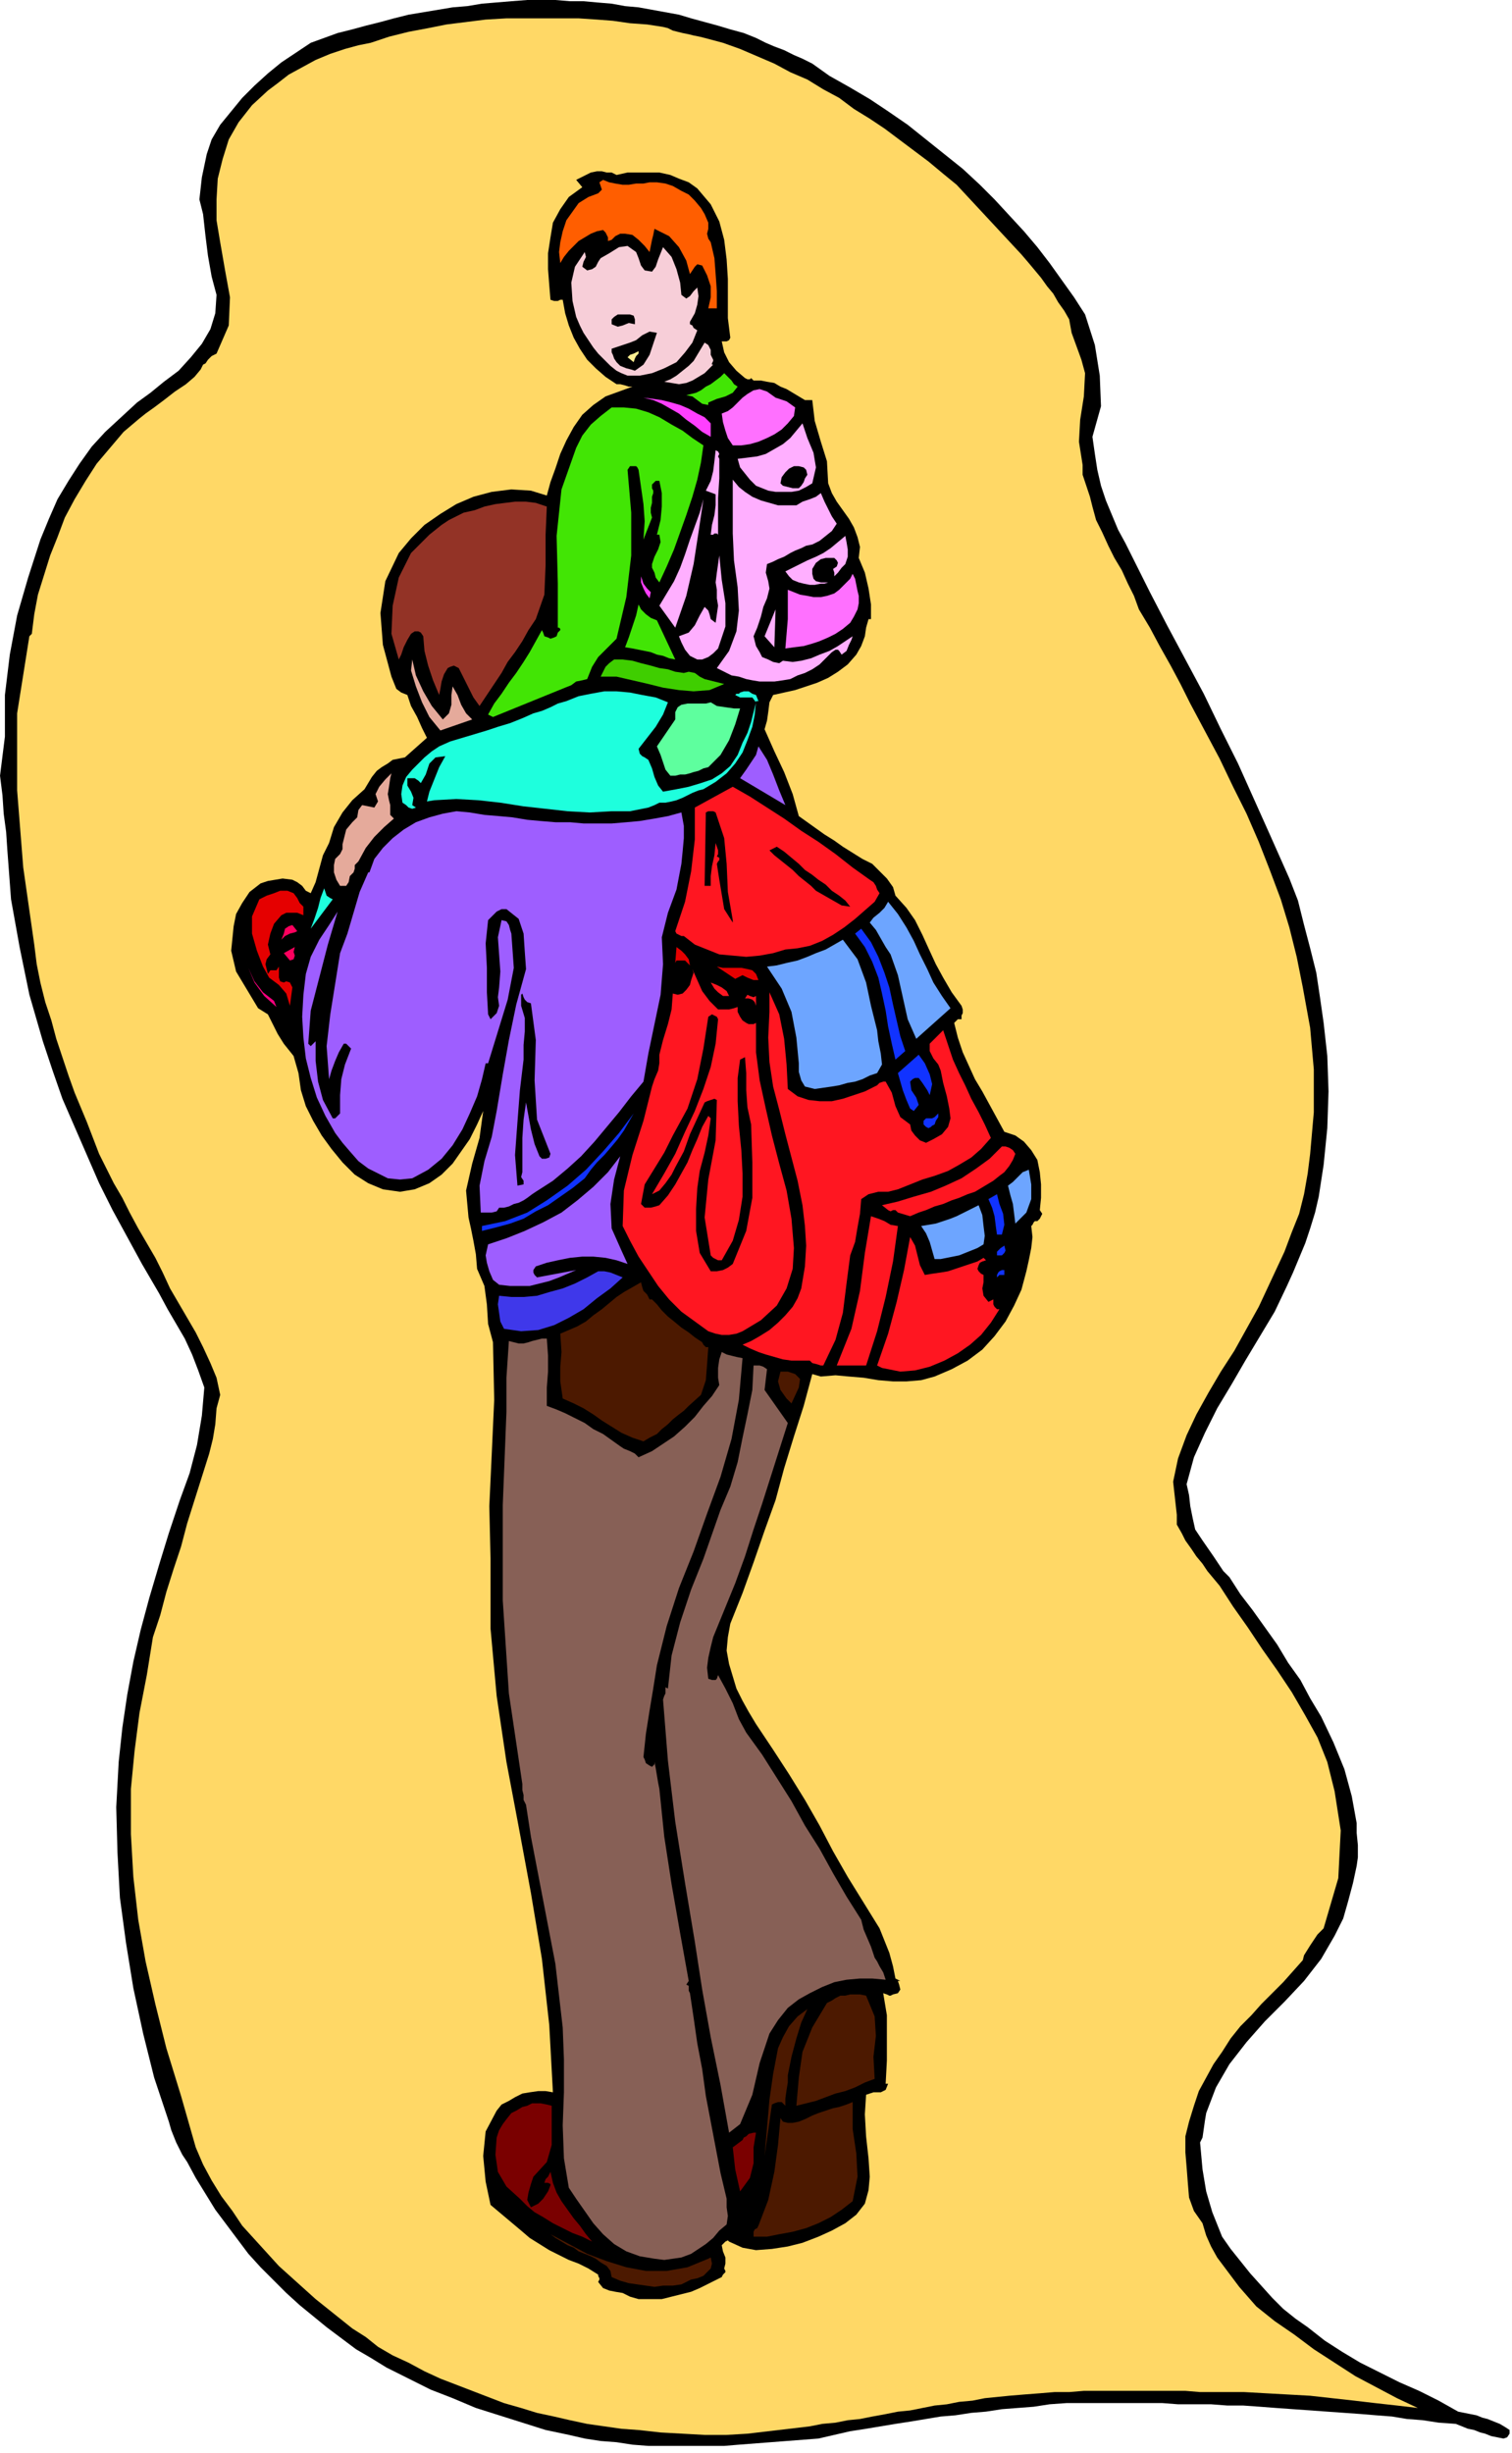 <svg xmlns="http://www.w3.org/2000/svg" fill-rule="evenodd" height="192.48" preserveAspectRatio="none" stroke-linecap="round" viewBox="0 0 1236 2005" width="1.236in"><style>.pen1{stroke:none}.brush2{fill:#000}.brush5{fill:#e50000}.brush7{fill:#9e5eff}.brush8{fill:#1effdd}.brush9{fill:#e5aa9b}.brush11{fill:#13f}.brush12{fill:#42e505}.brush13{fill:#7a0000}.brush15{fill:#876056}.brush16{fill:#4c1900}.brush18{fill:#f7ced8}.brush20{fill:#ff1621}.brush24{fill:#ffafff}.brush25{fill:#ff70ff}.brush26{fill:#6da5ff}</style><path class="pen1 brush2" d="m33 441 7-17 7-16 9-15 9-14 10-14 11-12 13-12 13-12 11-8 11-9 12-9 10-11 9-11 7-12 4-13 1-15-4-15-3-17-2-16-2-18-3-12 2-18 4-19 4-12 7-12 9-11 9-11 10-10 11-10 11-9 12-8 12-8 11-4 11-4 12-3 11-3 12-3 11-3 12-3 12-2 12-2 12-2 12-1 12-2 12-1 12-1 13-1h23l12 1h11l11 1 12 1 11 2 11 1 11 2 11 2 11 2 10 3 11 3 11 3 10 3 11 3 10 4 8 4 7 3 8 3 8 4 7 3 8 4 7 5 7 5 16 9 17 10 15 10 16 11 15 12 15 12 15 12 14 13 12 12 12 13 12 13 11 13 10 13 10 14 10 14 9 14 8 25 4 25 1 25-7 25 2 14 2 13 3 13 4 12 5 12 5 12 6 11 6 12 14 28 14 27 15 28 15 28 14 29 14 28 13 29 13 29 8 18 8 18 7 18 5 20 5 19 5 20 3 20 3 21 3 27 1 29-1 30-3 30-2 13-2 13-3 13-4 13-4 12-5 12-5 12-5 11-10 21-12 20-12 20-11 19-12 20-10 20-9 20-6 22 2 9 1 9 2 10 2 9 6 9 9 13 8 12 5 5 9 14 10 13 10 14 10 14 9 15 10 14 8 15 9 15 10 21 9 22 6 22 4 22v8l1 10v10l-1 7-3 14-4 15-4 14-7 14-11 19-14 18-16 17-16 16-15 17-14 18-11 19-8 21-1 6-1 7-1 7-2 4 2 22 3 18 5 17 8 20 7 10 8 10 8 10 9 10 9 10 9 9 10 8 10 7 14 11 14 9 15 9 16 8 16 8 16 7 16 8 16 9 5 1 5 1 5 1 5 2 4 1 5 2 5 2 5 3 3 2v3l-2 3-3 1-5-1-5-1-5-2-4-1-5-2-5-1-5-2-5-2-14-1-13-2-13-1-12-2-13-1-12-1-14-1-14-1-14-1-14-1-14-1-13-1-14-1h-13l-13-1h-27l-13-1h-78l-14 1-13 2-13 1-13 1-13 2-12 1-13 2-12 1-12 2-12 2-13 2-12 2-12 2-13 2-13 3-13 3-13 1-13 1-13 1-13 1-13 1-12 1h-62l-13-1-13-2-13-1-13-2-13-3-19-4-19-6-19-6-19-6-19-8-18-7-18-9-18-9-13-8-12-7-12-9-12-9-11-9-11-9-11-10-11-11-10-10-10-11-9-12-9-12-9-12-8-13-8-13-7-13-4-6-5-10-4-10-2-7-12-36-9-36-8-37-6-37-5-37-2-37-1-37 2-37 3-28 4-27 5-27 6-26 7-26 8-27 8-26 9-27 8-22 6-23 4-24 2-23-5-14-5-13-6-13-7-12-7-12-7-13-7-12-7-12-12-22-12-22-11-22-10-23-10-23-10-23-8-23-8-24-11-38-8-39-7-39-3-40-1-15-2-15-1-15-2-16 2-16 2-16v-34l4-33 6-32 9-31 10-31z"/><path class="pen1" style="fill:#ffd866" d="m41 454 6-15 6-16 8-15 9-15 9-14 11-13 11-13 13-11 5-4 7-5 8-6 9-7 9-6 7-6 5-6 2-4 2-1 2-3 3-3 4-2 10-23 1-23-4-22-4-23-3-18v-17l1-17 4-16 5-16 8-14 11-14 13-12 8-6 9-7 11-6 11-6 12-5 12-4 11-3 10-2 15-5 16-4 16-3 15-3 16-2 16-2 17-1h59l15 1 13 1 14 2 14 1 13 2 4 1 4 2 4 1 4 1 5 1 4 1 5 1 4 1 15 4 14 5 14 6 14 6 13 7 14 6 13 8 13 7 12 9 13 8 12 8 12 9 12 9 12 9 12 10 11 9 53 57 6 7 5 6 5 6 5 7 5 6 4 7 5 7 4 7 2 11 4 11 4 11 3 11-1 19-3 19-1 18 3 19v8l3 9 3 9 2 8 3 11 5 10 5 11 5 10 6 10 5 11 5 10 4 11 9 15 8 15 9 16 8 15 8 16 8 15 8 15 8 15 11 23 11 22 10 23 9 23 9 24 7 23 6 24 5 25 6 33 3 34v35l-3 34-2 16-3 17-4 16-6 15-6 16-7 15-7 15-7 15-10 18-10 18-11 17-10 17-10 18-8 17-7 19-4 19 1 9 1 9 1 9v8l4 7 3 6 5 7 4 6 5 6 4 6 5 6 5 6 11 17 12 17 12 18 12 17 12 18 11 19 10 18 8 20 6 24 5 32-2 39-12 41-5 5-6 9-5 8-1 4-8 9-8 9-9 9-9 9-8 9-9 9-8 10-7 11-7 10-6 11-6 11-4 12-4 13-3 12v13l1 12 1 13 1 12 4 11 7 10 3 10 4 9 5 9 6 8 6 8 6 8 7 8 7 8 15 12 16 11 16 12 17 11 17 11 17 9 17 9 17 8-17-2-18-2-17-2-18-2-18-2-18-1-18-1-18-1h-36l-12-1h-83l-12 1h-12l-12 1-13 1-12 1-10 1-10 1-10 2-11 1-10 2-10 1-10 2-10 2-10 1-10 2-11 2-10 2-10 1-10 2-11 1-10 2-17 2-17 2-17 2-17 1h-18l-18-1-18-1-18-2-14-1-14-2-14-2-14-3-13-3-14-3-13-4-14-4-13-5-13-5-13-5-13-5-13-6-13-7-13-6-12-7-10-8-11-7-10-8-10-8-10-8-10-9-10-9-10-9-10-11-10-11-10-11-8-12-9-12-8-13-7-13-6-14-12-42-12-39-9-36-8-35-6-34-4-35-2-35v-37l3-31 4-31 6-31 5-31 6-18 5-19 6-19 6-18 5-19 6-19 6-19 6-19 3-12 2-12 1-13 3-11-3-14-5-12-6-13-6-12-7-12-7-12-7-12-6-13-6-12-7-12-7-12-7-13-6-12-7-12-6-12-6-12-5-13-5-13-5-12-5-12-5-14-5-15-5-15-4-15-5-15-4-16-3-15-2-16-9-63-5-63v-63l10-63 2-2 2-16 3-16 5-16 5-16z"/><path class="pen1 brush2" d="m213 722 6-2 6-1 6-1 8 1 4 2 4 3 3 4 4 2 4-9 3-11 3-11 5-10 4-13 7-12 8-10 10-9 3-5 3-5 4-5 4-3 5-3 4-3 5-1 5-1 18-16-4-8-4-9-5-9-3-9-5-2-4-3-2-5-2-5-7-26-2-26 4-26 11-23 10-12 11-11 13-9 13-8 14-6 15-4 16-2 16 1 13 4 3-11 4-11 4-12 5-11 6-11 7-10 9-8 10-7 22-8h-3l-3-1-4-1h-3l-9-6-8-7-7-7-6-9-5-9-4-10-3-10-2-11h-2l-2 1h-3l-3-1-1-12-1-13v-13l2-13 2-12 6-11 7-10 11-8-5-6 4-2 4-2 4-2 5-1h4l4 1h4l4 2 9-2h26l9 2 7 3 8 3 7 5 11 13 7 14 4 15 2 16 1 16v32l2 16-1 2-2 1h-4l2 9 4 8 6 7 7 6 2 1h2l1-1 2 2h6l5 1 6 1 5 3 5 2 5 3 5 3 5 3h6l2 17 5 17 5 16 1 18 3 8 4 7 5 7 5 7 4 7 3 8 2 8-1 9 5 12 3 13 2 13v12h-2l-2 7-1 7-3 8-4 7-7 8-8 6-8 5-9 4-9 3-9 3-9 2-9 2-3 6-1 8-1 7-2 7 8 18 8 17 7 18 5 18 7 5 7 5 7 5 8 5 7 5 8 5 8 5 8 4 6 6 6 6 5 7 2 7 9 10 7 10 6 12 5 11 6 13 6 11 7 12 8 11 1 3v3l-1 2v3h-3l-1 1-2 2 3 12 4 12 5 11 5 11 6 10 6 11 6 11 6 11 9 3 7 5 6 7 5 8 2 10 1 10v11l-1 10 2 3-1 2-1 2-2 2h-2l-1 1-1 2-1 1 1 9-1 9-2 10-2 9-4 15-6 13-7 13-9 12-10 11-12 9-13 7-14 6-11 3-12 1h-11l-12-1-12-2-12-1-11-1-12 1-7-2-7 26-8 25-8 26-7 26-9 25-9 26-9 25-10 25-2 11-1 11 2 11 3 10 3 10 5 10 5 9 6 10 14 21 13 20 13 21 12 21 11 21 12 21 13 21 13 21 4 10 4 10 3 11 2 10 4 2h-2l1 3 1 4-2 3-4 1-2 1h-1l-2-1-3-1 3 18v37l-1 19h2l-2 5-4 2h-6l-6 2-1 16 1 18 2 18 1 15-1 11-3 11-7 9-9 7-11 6-11 5-13 5-12 3-13 2-13 1-11-2-11-5-1-1-2 1-1 1-2 2 1 5 2 5v5l-1 4 1 2v1l-2 2-1 2-6 3-6 3-6 3-7 3-8 2-8 2-8 2h-19l-7-2-6-3-6-1-5-1-5-2-4-5 1-2v-1l-1-2v-1l-8-5-8-4-8-3-8-4-8-4-8-5-8-5-7-6-25-21-4-19-2-21 2-20 9-17 4-5 6-3 5-3 6-3 6-1 7-1h6l6 1-3-55-6-54-9-54-10-54-10-53-8-54-5-55v-57l-1-43 2-43 2-44-1-47-4-15-1-16-2-15-6-14-1-12-2-11-2-10-2-9-2-22 5-22 6-21 3-22-5 11-6 12-7 10-7 10-9 9-10 7-12 5-12 2-14-2-12-5-11-7-10-10-9-11-8-11-7-12-6-12-4-13-2-14-4-14-8-10-5-8-4-8-4-8-8-5-9-15-9-15-4-17 2-20 2-10 5-9 6-9 9-7z"/><path class="pen1" style="fill:#ff007f" d="m200 779 3 12 5 11 7 9 9 7 2 5-10-9-8-11-5-12-3-12z"/><path class="pen1 brush5" d="m212 735 6-3 6-2 5-2h6l5 2 3 4 2 4 3 3v7l-5-2h-9l-4 2-6 7-3 8-2 9 2 8-3 4-1 4 1 4 1 4 2-3h5l2-3v9l1 3 3 1 2-1 3 1 1 2 1 2-2 15-3-10-6-7-8-6-5-9-5-13-4-14v-14l6-14z"/><path class="pen1" d="m239 756 4 5-2 1-4 1-4 2-3 3 2-5 1-4 3-2 3-1zm2 18-1 4 1 3-1 3-3 1-5-6 9-5z" style="fill:#ff005e"/><path class="pen1 brush7" d="m276 745-8 27-7 27-7 27-2 27 2 2 4-4v16l2 17 4 15 8 15h2l1-1 2-2 1-1v-15l1-13 3-12 5-13-1-1-2-2-1-1h-2l-4 7-3 7-3 8-2 7-2-27 3-26 4-25 4-25 6-16 5-17 5-17 7-16h1l4-11 7-9 8-8 9-7 10-6 11-4 11-3 11-2 11 1 12 2 12 1 11 1 12 2 11 1 12 1h12l11 1h23l12-1 11-1 12-2 11-2 11-3 2 11v10l-1 11-1 10-4 21-7 19-5 20 1 22-2 25-5 24-5 24-4 23-10 12-10 13-10 12-10 12-11 12-11 10-12 10-14 9-3 2-4 3-3 2-4 2-4 1-4 2-4 1h-4l-2 3-4 1h-9l-1-22 4-20 6-20 4-21 5-30 5-28 6-29 8-29-1-14-1-15-4-12-10-8h-4l-4 2-4 4-3 3-2 19 1 20v20l1 18 2 4 5-5 2-6-1-7 1-8 1-13-1-14-1-14 3-14 4 1 2 3 1 4 1 3 2 28-5 26-8 26-8 26h-2l-3 13-4 14-6 14-6 13-8 13-9 11-11 9-13 7-10 1-10-1-8-4-8-4-8-6-7-8-6-7-6-8-8-14-7-15-5-16-4-16-2-17-1-17 1-18 2-17 4-14 7-14 8-12 7-11z"/><path class="pen1 brush8" d="m265 726 1 3 1 3 3 2 2 1-18 24 3-8 3-9 2-8 3-8z"/><path class="pen1 brush9" d="m281 686 2-8 5-6 4-4 1-6 3-4 5 1 5 1 3-5-2-6 3-6 5-6 5-5-1 4-1 7-1 6 1 5 1 4v8l3 3-8 7-8 8-7 9-6 11-2 2-1 1v3l-1 3-3 3-1 5-2 3h-5l-3-5-2-6v-6l1-5 4-4 2-4v-4l1-4z"/><path class="pen1" style="fill:#933326" d="m379 419 9-2 8-3 9-2 8-1 8-1h9l8 1 9 3-1 23v25l-1 24-7 20-6 9-5 9-6 9-6 8-5 9-6 9-6 9-6 9-5-7-4-8-4-8-4-8-2-1-2-1-3 1-2 1-3 5-2 6-1 6-1 5-5-12-4-12-3-12-1-12-2-3-2-1h-3l-3 2-3 5-3 6-2 6-2 4-6-21 1-23 5-23 10-20 5-5 5-5 5-5 5-4 5-4 6-4 6-3 6-3z"/><path class="pen1 brush8" d="m359 610 9-4 10-3 10-3 10-3 9-3 10-3 10-4 9-4 7-2 7-3 6-3 7-2 10-4 10-2 11-2h10l11 1 10 2 11 2 10 4-4 10-6 10-7 9-7 9 1 4 2 2 2 1 3 2 3 7 2 7 3 7 4 5 11-2 10-2 10-3 9-3 8-5 7-6 6-9 4-10 4-8 3-9 2-8 2-8-3-4h-10l-4-2 1-1h2l1-1 3-1h4l3 2 3 1 2 5h-2l-1 11-2 10-4 11-4 10-6 9-7 8-9 7-10 6-4 1-5 2-4 2-4 2-5 2-4 1-5 1h-5l-4 2-5 2-5 1-5 1-5 1h-15l-18 1-18-1-18-2-18-2-19-3-18-2-18-1-18 1-6 1 2-8 4-10 4-10 5-9-8 1-5 5-3 9-4 7-2-2-3-2h-6v6l3 5 2 5-1 6 3 2-3 1-3-1-2-2-3-2-1-7 1-7 3-7 5-6 5-5 5-5 6-5 6-4z"/><path class="pen1 brush9" d="m337 539 3 13 6 13 7 12 9 11 5-5 2-7v-8l1-7 4 7 3 8 4 7 5 5-26 9-9-11-6-12-5-13-4-13 1-9z"/><path class="pen1 brush11" d="m394 1002 19-4 18-7 16-10 17-12 15-13 14-15 13-15 12-16-4 7-4 7-5 7-5 6-6 7-6 6-5 6-5 7-10 8-10 7-10 7-10 5-10 6-11 4-11 3-12 3v-4z"/><path class="pen1 brush7" d="m399 1017 15-5 15-6 15-7 15-8 13-10 13-11 12-12 10-13-5 19-3 20 1 20 8 18 5 11-9-3-9-2-10-1h-9l-10 1-10 2-9 2-9 3-2 3v2l1 2 2 2 32-6-7 3-7 3-8 3-8 2-8 2h-16l-9-1-5-4-3-7-2-7-1-6 2-9z"/><path class="pen1 brush12" d="m443 515 1 2 1 3 3 1 2 1 3-1 2-1 1-3 2-2v-1l-1-1h-1v-36l-1-39 4-38 12-34 5-10 7-9 8-7 9-7h10l10 1 10 3 9 4 10 6 9 5 8 6 9 6-2 14-3 14-4 14-5 15-5 14-5 14-6 14-6 13-3-4-1-4-2-4v-3l2-6 3-6 2-6-1-6h-2l3-12 1-11v-11l-2-10h-3l-1 1-2 2v3l1 2v2l-1 3v5l-1 4v4l1 4-7 18 1-15-1-14-2-14-2-14-1-2-1-1h-5l-2 3 3 35v35l-4 34-8 34-8 8-7 7-5 8-4 10-4 1-5 1-4 3-5 2-59 24-4-2 5-9 6-8 6-9 6-8 6-9 5-8 5-9 5-9z"/><path class="pen1 brush13" d="m418 1727 4-2 5-3 4-1 4-2h7l5 1 4 1v32l-4 14-11 12-2 6-2 7-1 6 3 6 6-3 4-4 4-6 2-5v-1l-2-1h-3l1-3 2-2 1-2 1-2 2 9 3 8 4 7 5 7 5 7 5 6 5 7 5 6-8-4-8-3-8-4-8-4-8-5-7-4-6-5-6-6-11-10-7-12-2-14 1-14 2-6 3-5 3-4 4-5z"/><path class="pen1" style="fill:#3f38ea" d="m408 1059 10 1h10l11-1 10-3 11-3 10-4 10-5 9-5h5l5 1 5 2 5 2-10 9-11 8-11 9-12 7-12 6-13 4-14 1-14-2-3-6-1-7-1-7 1-7z"/><path class="pen1 brush15" d="m416 1096 4 1 4 1h4l4-1 3-1 4-1 4-1h4l1 14v13l-1 13v15l8 3 7 3 8 4 8 4 7 5 8 4 7 5 7 5 3 2 5 2 4 2 3 3 11-5 9-6 9-6 9-8 8-8 7-9 7-8 6-9-1-6v-8l1-7 2-6 4 2 4 1 4 1 5 1-3 34-6 32-9 31-11 30-11 31-12 30-10 31-8 32-3 19-3 18-3 19-2 19 1 2 1 3 3 2 2 1 1-1 1-1v-2l1 5 1 6 1 6 1 5 4 39 6 39 7 40 7 39-2 3 2 1v4l1 2 3 20 3 21 4 21 3 22 4 21 4 21 4 21 5 21v7l1 7-1 7-6 5-5 6-6 5-6 4-6 4-8 3-7 1-7 1-8-1-12-2-11-4-10-6-9-8-8-9-7-10-7-10-6-9-4-24-1-27 1-27v-27l-1-26-3-26-3-26-5-26-5-26-5-26-5-26-4-26-2-4v-4l-1-4v-5l-11-74-5-76v-78l3-76v-28l1-15 1-15z"/><path class="pen1 brush2" d="M428 866v-12l1-11v-11l-3-10v-9l1-1 1 3 1 2 2 2 3 1 4 30-1 33 2 32 11 28-1 3-3 1h-3l-2-2-4-10-3-12-2-11-2-11-2 14-1 15v28l-1 4 2 3v3l-5 1-2-25 2-27 2-26 3-25z"/><path class="pen1 brush16" d="m579 1846 2-1 1 5-1 4-3 3-3 3-5 2-5 1-4 2-4 2-7 1h-8l-7 1-7-1-7-1-7-1-7-2-7-3-1-5-3-4-5-3-4-3-4-2-5-2-5-2-4-3-5-2-5-3-5-3-4-3 15 8 15 8 16 6 16 5 16 3h17l17-3 17-7z"/><path class="pen1" style="fill:#ff5e00" d="m489 158 3-3-1-3-1-3 3-2 5 2 5 1 6 1h5l6-1h6l5-1h6l7 1 6 2 7 4 6 3 5 5 5 6 3 5 3 7v5l-1 4 1 4 2 3 3 13 1 13 1 14v14h-7l2-9v-9l-3-9-4-8-4-1-2 2-2 3-2 3-3-11-6-11-8-9-12-6-1 5-1 4-1 5-1 5-4-5-5-5-5-4-6-1h-4l-4 2-3 3-3 1v-3l-1-2-1-2-2-2-5 1-5 2-5 3-5 3-4 4-4 4-4 5-3 5-1-9 1-8 2-9 3-9 5-7 5-7 8-5 8-3z"/><path class="pen1 brush16" d="m472 1084 7-4 6-5 7-5 6-5 6-5 6-4 7-4 7-4 1 4 1 3 3 3 2 4h2l4 4 4 5 5 5 5 4 6 5 6 4 5 4 6 4 1 2 1 1 1 1h2l-1 14-1 13-4 12-10 9-4 4-4 3-5 4-4 4-5 4-4 4-6 3-5 3-9-3-9-4-8-5-8-5-7-5-8-5-8-4-9-4-2-14v-12l1-12-1-15 14-6z"/><path class="pen1 brush18" d="m478 206 1 4-2 4-1 4 4 3 4-1 3-2 2-4 2-3 7-4 8-5 7-1 7 5 2 5 2 6 3 4 6 1 3-4 2-6 2-5 2-5 7 8 4 10 3 11 1 10 4 3 3-2 3-4 3-3 1 7-1 7-2 7-4 7v2l2 1 1 2 3 2-4 10-6 8-7 8-10 5-5 2-5 2-5 1-5 1h-10l-5-2-4-2-5-4-5-5-5-5-4-5-4-6-4-6-3-6-3-7-3-13-1-15 3-13 8-12z"/><path class="pen1" style="fill:#3fce00" d="M502 539h7l8 1 7 2 8 2 7 2 7 1 6 2 7 1 4-1 5 1 4 3 4 2 16 4-12 5-13 1-12-1-13-2-12-3-13-3-13-3h-13l2-4 2-4 3-3 4-3z"/><path class="pen1 brush2" d="m515 280 5-2 5-4 6-3 6 1-3 9-3 9-5 8-7 5-3-1-4-1-5-2-3-3-2-3-1-3-1-2v-3l15-5zm-7-23h7l3 1 1 3v4l-5-1-5 2-4 1-5-2v-4l2-2 3-2h3z"/><path class="pen1 brush20" d="m539 862 3-12 4-13 3-12 1-13 4 1 4-1 3-3 3-4 1-4 1-3 1-3-1-3 4 9 4 9 6 8 7 7h9l4-1 3-1v4l2 4 2 3 3 2 2 1h4l2-1v24l3 23 5 23 5 22 6 23 6 22 4 23 2 24-1 17-5 16-8 14-13 12-5 3-5 3-5 3-5 2-6 1h-6l-5-1-6-2-11-8-11-8-10-10-9-11-8-12-8-12-7-13-6-12 1-29 7-29 9-28 7-28 2-6 3-7 1-6v-7z"/><path class="pen1 brush12" d="m522 494 2 4 4 4 4 3 5 2 15 32-5-1-5-2-5-1-5-2-5-1-5-1-5-1-6-1 3-8 3-9 3-9 2-9z"/><path class="pen1" style="fill:#ffef91" d="M522 287v2l-2 2-1 2-1 3-5-4 2-2 3-1 2-1 2-1z"/><path class="pen1 brush2" d="m550 928 12-22 8-24 5-25 4-26 3-2 2 1 2 1 1 2-2 20-4 19-6 18-7 18-8 17-8 18-9 16-10 17 6-3 5-6 5-7 3-6 7-13 5-14 6-13 6-13 2-1 3-1 3-1 2 1-1 33-6 32-3 31 5 31 2 2 2 1 2 1h3l9-16 5-17 3-19v-19l-1-19-2-20-1-20v-19l2-15 4-2 1 13v14l1 14 3 14 1 31v29l-5 27-11 27-4 3-4 2-5 1h-5l-9-15-3-18v-18l1-17 2-14 4-15 3-14 2-14-2-2-5 9-4 10-4 9-4 10-5 9-5 9-6 9-7 8-3 1-4 1h-5l-3-3 3-16 8-13 8-13 7-14z"/><path class="pen1" d="m524 471 2 6 3 4 3 3-1 5-3-4-2-4-2-5v-5zm57-125v11l-7-4-6-5-7-5-6-5-7-4-7-4-7-3-8-2 8 1 7 1 8 2 7 2 7 3 7 4 6 3 5 5z" style="fill:#ff3fff"/><path class="pen1" style="fill:#5eff9e" d="M552 588v-6l2-4 3-2 5-1h15l4-1 5 3 7 1 7 1h5l-4 13-5 13-7 12-10 10-4 1-4 2-4 1-3 1-4 1h-4l-4 1h-4l-4-5-2-6-2-6-3-7 15-22z"/><path class="pen1 brush24" d="m575 408-4 27-4 26-6 26-9 26-13-18 6-10 6-10 5-11 4-11 4-12 4-11 4-11 3-11z"/><path class="pen1 brush15" d="m544 1379 2 1 3-27 7-27 9-27 10-25 7-20 7-20 8-19 6-20 4-20 4-19 4-20 1-20h5l3 1 3 2-2 17 19 27-7 22-7 22-7 22-7 21-7 22-8 22-9 22-9 22-2 8-2 9-1 8 1 9 3 1h3l1-1 1-3 6 11 6 12 5 13 6 11 13 18 12 19 12 19 11 20 12 19 11 20 11 19 12 19 2 8 3 7 3 7 3 9 2 3 2 4 3 5 2 6-11-1h-10l-11 1-10 2-10 4-10 5-9 5-9 7-8 10-7 11-4 12-4 12-3 13-3 13-5 12-5 12-9 7-7-39-8-39-7-39-6-39-8-48-8-50-6-50-4-50 1-3 1-2v-5z"/><path class="pen1 brush18" d="m576 280 3 2 2 4v4l2 4v1l-1 2v1h1l-3 3-4 4-5 3-5 3-5 2-6 1-6-1-6-1 5-2 5-3 5-4 5-4 4-4 3-5 3-5 3-5z"/><path class="pen1 brush5" d="m553 774 4 3 3 3 3 4 1 5-2-2-2-2h-7l-1 2 1-13z"/><path class="pen1 brush20" d="m568 660 31-17 14 8 14 9 14 9 14 10 14 9 14 10 14 11 14 10 3 2 2 3 1 3 2 3-4 7-8 7-8 7-9 7-9 6-9 5-10 4-10 2-10 1-10 3-11 2-11 1-11-1-11-1-10-4-10-4-9-7h-2l-2-1-2-1-1-2 8-24 5-25 3-26v-26z"/><path class="pen1 brush24" d="m576 496 3 3 1 3 1 4 4 3 1-7 1-7-1-6v-7l-1-6 1-8 1-7 1-7 2 20 3 19v19l-6 18-4 4-4 3-5 2h-4l-6-3-4-5-3-6-2-5 8-3 5-6 4-8 4-7z"/><path class="pen1 brush12" d="m592 305 3 3 3 3 2 3 3 2-4 5-6 3-7 2-7 3v2l-5-1-4-3-4-3-5-1 4-1 4-1 4-2 4-3 4-2 4-3 4-3 3-3z"/><path class="pen1 brush2" d="m577 664 2-1h4l2 1 7 21 2 21 1 23 4 23v2l-7-11-2-12-2-12-2-13 1-2 1-1v-2l-2-1 1-2v-3l-1-3-1-3-1 10-2 9-1 8v8h-5l1-60z"/><path class="pen1 brush24" d="m585 368 2 1 1 2-1 2 1 2v16l-1 16v30l-1-1h-2l-1 1h-2l1-8 2-8 1-8v-9l-8-3 4-8 2-8 1-8 1-9z"/><path class="pen1 brush20" d="m581 803 5 2 4 2 4 3 2 4h-5l-4-3-3-3-3-5z"/><path class="pen1 brush5" d="M620 801h-4l-5-2-4-2-6 3-15-10 5 1h15l5 1 4 1 3 3 2 5z"/><path class="pen1 brush24" d="m603 480-3-22-1-22v-44l5 6 5 4 6 4 7 3 7 2 7 2h15l5-3 6-2 5-2 4-3 3 7 3 6 3 6 4 6-4 6-5 4-5 4-6 3-5 1-4 2-5 2-4 2-5 3-5 2-4 2-5 2-1 7 2 7 1 6-2 8-3 7-2 8-3 9-3 7 1 4 1 4 3 5 2 4 5 2 4 2 5 1 3-2 8 1 7-1 8-2 7-3 8-3 7-4 6-4 6-4-1 3-2 4-2 5-4 3-2-3-1-1h-2l-3 2-5 5-5 5-6 4-6 3-6 2-6 3-6 1-7 1h-12l-6-1-5-1-6-2-6-1-6-3-6-3 10-14 6-16 2-17-1-19z"/><path class="pen1 brush25" d="m627 320 7 5 9 3 7 5-1 7-5 6-5 5-6 4-6 3-7 3-7 2-7 1h-7l-4-6-2-6-2-7-1-7 5-2 4-3 4-4 4-4 4-3 5-3 5-1 6 2z"/><path class="pen1 brush13" d="m607 1749 1-2 2-1 2-2 4-1h2l-2 12v13l-3 12-8 11-2-9-2-9-1-9-1-9 8-6z"/><path class="pen1 brush24" d="m603 375 8-1 8-1 7-2 7-4 7-4 6-5 5-6 5-6 4 12 5 12 2 12-3 13-5 3-6 3-6 1h-13l-6-1-5-2-5-2-5-5-4-5-4-5-2-7z"/><path class="pen1 brush7" d="m620 610 7 11 5 12 5 13 5 12-37-22 5-7 4-6 4-6 2-7z"/><path class="pen1 brush20" d="m655 1053 3-18 1-17-1-16-2-17-4-20-5-19-5-19-5-20-5-19-3-20-1-20 1-21v-16l8 18 4 20 2 21 1 20 8 6 9 3 9 1h10l9-2 9-3 9-3 8-4 2-1 2-2 3-1h2l5 9 3 11 4 9 8 6 1 5 3 4 4 4 5 2 6-3 7-4 5-6 2-7-1-8-2-10-3-11-2-10-2-5-4-5-3-6v-6l11-11 4 12 4 12 5 11 5 10 5 11 6 11 5 10 5 11-8 9-8 7-10 6-9 5-11 4-10 3-10 4-10 4-4 1-4 1h-8l-4 1-4 1-3 2-3 2-1 12-2 11-2 12-4 11-3 23-3 24-6 22-10 21h-2l-3-1-4-1-2-2h-15l-7-1-7-2-7-2-6-2-7-3-6-3 7-3 7-4 8-5 7-6 6-6 6-7 4-7 3-8zm-37-239v8l-1-3-2-2-3-1h-3l2-3 2 1 3 1 2-1z"/><path class="pen1 brush16" d="m620 1819 8-21 5-23 3-22 2-22 2 3 4 1h4l5-1 5-2 6-3 5-2 6-2 6-2 5-1 6-2 5-2v22l3 20 1 19-4 20-9 7-9 6-10 5-10 4-11 3-11 2-10 2h-11v-4l1-2 2-1 1-2zm16-145 4-9 5-9 7-8 8-6-5 11-4 13-4 15-3 15v6l-1 6-1 7v6l-3-3h-3l-3 1-2 1-6 42 2-23 2-23 3-21 4-21z"/><path class="pen1 brush24" d="m633 529-8-9 9-22-1 31z"/><path class="pen1 brush26" d="m627 790 8-1 8-2 9-2 8-3 7-3 8-3 7-4 7-4 12 16 7 19 4 19 5 20 1 9 2 10 1 9-4 7-6 2-6 3-6 2-6 1-7 2-6 1-7 1-7 1-8-2-3-5-2-7v-7l-2-21-4-21-8-19-12-18z"/><path class="pen1 brush2" d="m653 706 5 5 6 4 5 4 6 4 5 5 6 4 5 4 4 5-7-1-7-4-7-4-7-4-4-4-5-4-5-4-5-5-5-4-5-4-5-4-4-4 6-3 6 4 6 5 6 5z"/><path class="pen1 brush16" d="M638 1121h6l6 2 4 4-1 7-6 13-4-4-5-7-2-7 2-8z"/><path class="pen1 brush2" d="M649 381h4l4 1 2 2 1 4-2 3-1 3-2 3-2 2h-5l-4-1-4-1-2-2 1-5 3-4 3-3 4-2z"/><path class="pen1 brush24" d="m691 438 1 5 1 6v6l-2 6-3 3-3 4-3 3-2 3 2-3v-3l-1-3 3-2 1-3-1-2-2-2h-7l-4 1-4 3-3 5v4l1 4 2 2 4 1h6l-3 1h-3l-5 1h-4l-5-1-4-1-5-2-3-3-3-4 6-3 6-3 6-3 7-3 6-3 6-4 6-5 6-5z"/><path class="pen1 brush25" d="m644 482 5 2 5 2 6 1 5 1h6l5-1 6-2 4-3 3-3 3-3 3-3 2-4 2 4 1 5 1 5 1 4v6l-1 5-3 6-3 5-6 5-6 4-6 3-7 3-6 2-7 2-8 1-7 1 1-12 1-12v-24z"/><path class="pen1 brush16" d="m676 1637 4-2 3-2 4-2h4l4-1h8l5 1 7 17 1 16-2 17 1 18-8 3-8 4-8 3-8 2-8 3-8 3-8 2-8 2 2-23 3-21 8-20 12-20z"/><path class="pen1 brush20" d="m712 994 6 2 5 2 5 3 6 1-4 29-6 29-7 28-9 28h-24l12-30 7-31 4-31 5-30z"/><path class="pen1 brush11" d="m704 759 8 11 6 12 5 13 4 12 3 14 3 13 3 13 4 12-8 7-3-13-3-14-2-13-3-14-3-13-5-13-6-12-8-11 5-4z"/><path class="pen1 brush26" d="m726 737 8 10 7 11 6 11 5 11 6 12 5 11 7 11 7 10-28 25-7-16-4-18-4-18-6-17-4-6-4-7-4-7-5-6 3-4 5-4 4-4 3-5z"/><path class="pen1 brush20" d="m744 1011 4 7 2 8 2 8 4 8 6-1 7-1 6-1 6-2 6-2 6-2 6-2 5-3 2 2-3 1-2 1-1 2-1 3 1 2 1 1 1 1 2 1v6l-1 5 1 6 4 5 4-2v4l1 2 2 2h2l-7 11-8 10-9 8-10 7-11 6-12 5-12 3-12 1-5-1-5-1-5-1-4-2 9-26 7-26 6-26 5-27zm75-74h3l3 1 3 2 2 3-2 5-3 5-4 5-4 3-5 4-5 3-5 3-5 3-6 2-7 3-6 2-7 3-7 2-7 3-6 2-7 3-10-3-2-2h-2l-2 1-2-1-5-4 13-3 13-4 14-4 12-5 13-6 12-8 11-8 10-10z"/><path class="pen1 brush11" d="m751 862 5 7 4 9 2 8-2 9-2-4-2-3-2-3-3-4h-3l-2 1-2 2 1 7 4 6 2 6-4 5-3-2-3-7-3-8-2-7-2-7 17-15z"/><path class="pen1 brush26" d="m800 985 3 8 1 9 1 8-1 7-5 3-5 2-5 2-5 2-5 1-5 1-5 1h-5l-2-7-2-7-3-7-4-6 6-1 6-1 6-2 6-2 5-2 6-3 6-3 6-3z"/><path class="pen1 brush11" d="M760 914h2l2-1 1-1 2-2v-2 5l-2 3-1 3-2 1-1 1-2 1-2-1-2-2v-3l2-2h3zm55 62 2 8 3 8 1 9-2 8h-4l-1-7-1-8-2-7-3-7 7-4zm4 62h2v4h-4l-1 1-1 1v-2l1-2 1-1 2-1zm2-20 1 4-1 2-2 2h-4v-3l2-2 1-1 3-2z"/><path class="pen1 brush26" d="m841 956 2 12v12l-4 11-9 9-1-8-1-8-2-7-2-8 4-3 4-4 4-4 5-2z"/></svg>
